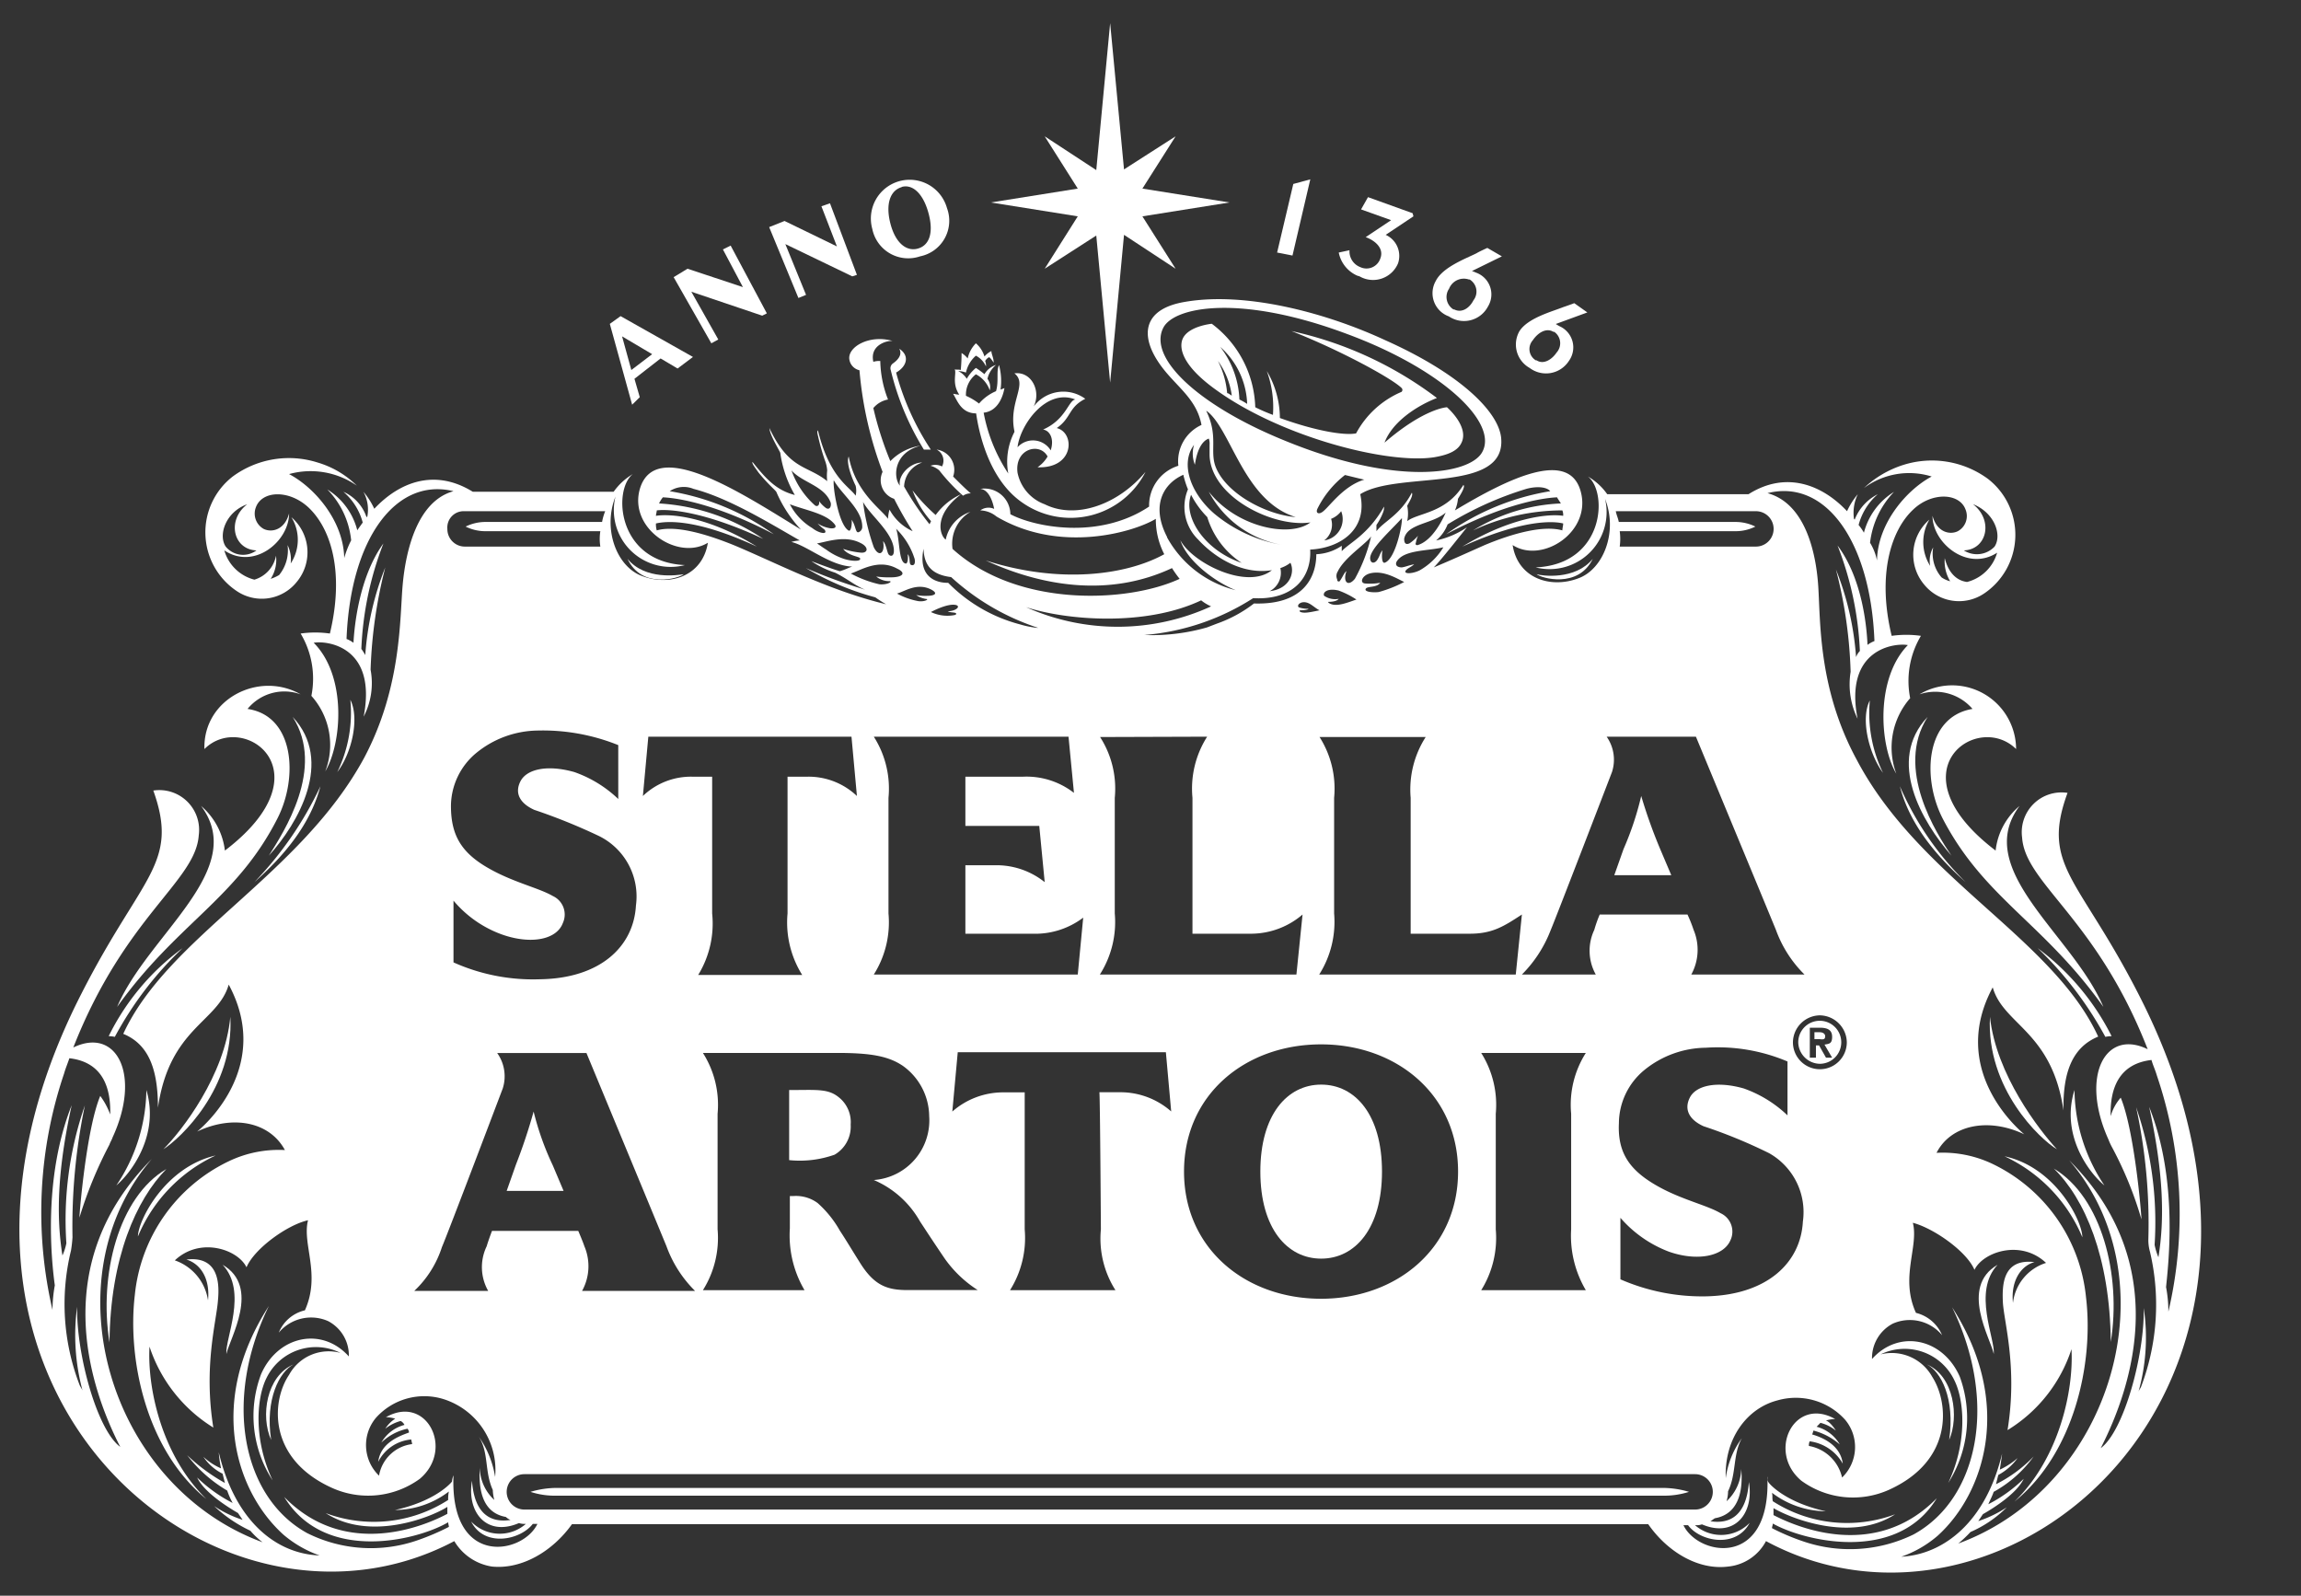 <svg id="Layer_1" data-name="Layer 1" xmlns="http://www.w3.org/2000/svg" width="199" height="138" viewBox="0 0 199 138">
  <rect x="0" y="0" width="199" height="138" fill="#333333" stroke="none"/>
  <defs>
    <style>
      .cls-1 {
        fill: #fff;
      }
    </style>
  </defs>
  <g id="LOGO">
    <g>
      <path class="cls-1" d="M157.85,89.61c0-.2-.2-.34-.46-.34h-.47v.6h.47C157.79,89.94,157.85,89.81,157.85,89.61Z"/>
      <path class="cls-1" d="M180.09,107c0-1.4-2.33-6.06-6.73-7A13.43,13.43,0,0,1,180.09,107Z"/>
      <path class="cls-1" d="M182,102.52a15.05,15.05,0,0,1-2.59-8.25C178.22,98.06,180.55,101.32,182,102.52Z"/>
      <path class="cls-1" d="M9.4,89.61a2.69,2.69,0,0,1,.53.06A30.27,30.27,0,0,1,15.79,82,20.78,20.78,0,0,0,9.4,89.61Z"/>
      <polygon class="cls-1" points="113.32 15.51 111.85 15.91 110.45 21.84 111.78 22.1 113.32 15.51"/>
      <path class="cls-1" d="M162.85,66.84a11.85,11.85,0,0,1-1.14-6.26C160.91,62.11,161.58,65.11,162.85,66.84Z"/>
      <path class="cls-1" d="M143.61,73.5a43.91,43.91,0,0,1-1.67-4.66h0a26.46,26.46,0,0,1-1.53,4.59l-.8,2.26h4.93Z"/>
      <path class="cls-1" d="M157.39,92a1.86,1.86,0,1,0-1.87-1.86A1.9,1.9,0,0,0,157.39,92Zm-.94-3.12h.94c.66,0,1.06.19,1.06.79s-.26.6-.66.67l.66,1.13h-.53l-.6-1.06h-.27v1.06h-.53V88.88Z"/>
      <polygon class="cls-1" points="93.21 18.71 90.35 23.24 94.81 20.37 96.01 33.09 97.21 20.31 101.67 23.24 98.8 18.71 106.33 17.51 98.8 16.31 101.67 11.79 97.21 14.65 96.01 2 94.81 14.71 90.35 11.79 93.21 16.31 85.69 17.51 93.21 18.71"/>
      <path class="cls-1" d="M172.43,117.1c.13-1.33-1.86-5.39.33-7.72C169.44,111.31,172.17,115.77,172.43,117.1Z"/>
      <path class="cls-1" d="M172.1,87.94c-.33,6.19,4.33,10.59,5.79,11.45C176.36,97.73,172.63,92.94,172.1,87.94Z"/>
      <path class="cls-1" d="M177.62,101.06c2.67,2.59,4.86,7.65,4.93,15C183.48,110.24,181.75,103.52,177.62,101.06Z"/>
      <path class="cls-1" d="M79.57,22.17A3.14,3.14,0,0,0,81.9,18a3.35,3.35,0,1,0-6.46,1.8A3.17,3.17,0,0,0,79.57,22.17Zm-1.6-6c.93-.27,1.86.53,2.33,2.26s.06,2.8-.93,3.07S77.43,21,77,19.31,77,16.45,78,16.18Z"/>
      <path class="cls-1" d="M77.24,31.42a.51.51,0,0,0-.2.6,23.42,23.42,0,0,0,2.86,6.86h.6a22.71,22.71,0,0,1-3-6.66c.93-.53,1.2-1.46.27-2.06C78,30.56,77.83,31,77.24,31.42Z"/>
      <path class="cls-1" d="M81.23,40.68a16.2,16.2,0,0,0,2.06,2.19,1.15,1.15,0,0,1,.67-.2c-.47-.39-1.2-1.13-1.53-1.46A1.76,1.76,0,0,0,81,38.88a1.07,1.07,0,0,1,.47,1.46,1.26,1.26,0,0,0-1-.06A1.94,1.94,0,0,1,81.23,40.68Z"/>
      <polygon class="cls-1" points="69.71 25.5 67.92 21.11 73.71 23.9 74.11 23.77 71.78 17.58 71.04 17.84 72.38 21.31 67.85 19.11 66.52 19.64 69.05 25.77 69.71 25.5"/>
      <path class="cls-1" d="M19.45,73.56a6,6,0,0,0-2.06-3.86c4.13,5.53-4.6,11.12-7.26,17.38C15.32,79.82,20.45,77.76,24,70.77c1.8-3.53,1.47-8.86-2.59-9.46A4.1,4.1,0,0,1,26,60.05c-3.59-2.06-8.45.4-8.32,4.73C21,61.45,28.44,66.71,19.45,73.56Z"/>
      <polygon class="cls-1" points="62.12 29.36 59.79 25.23 65.92 27.3 66.32 27.1 63.19 21.24 62.52 21.57 64.25 24.83 59.46 23.24 58.26 23.97 61.52 29.69 62.12 29.36"/>
      <path class="cls-1" d="M27.71,68A30.82,30.82,0,0,1,22,76.29C25.24,73.43,27,70.7,27.71,68Z"/>
      <path class="cls-1" d="M23.25,74c2.53-2.79,5.65-8.18,2.06-12C28.17,66.44,24.51,72,23.25,74Z"/>
      <path class="cls-1" d="M117.38,23.84l.2.06a2.34,2.34,0,0,0,3.33-1.13,2,2,0,0,0-1.07-2.46l2.4-1.6-.07-.27-3.86-1.39-.6,1.06,2.6.93-2.2,1.47c.6.2,1.66.86,1.26,1.86a1.26,1.26,0,0,1-1.73.73,1.46,1.46,0,0,1-.93-1.46l-.93.2A2.77,2.77,0,0,0,117.38,23.84Z"/>
      <path class="cls-1" d="M55.33,34.35l-.46-1.59L57.13,31l1.47.87,1.33-1-6.26-3.53-.93.67L54.67,35ZM53.8,29.09l2.6,1.54L54.6,32Z"/>
      <path class="cls-1" d="M84.42,35.75c.2,1.4,1,5.66,4,7.72a7.27,7.27,0,0,0,10.65-2.66c-2.4,2.86-6.06,4.13-8.72,2.8A3.68,3.68,0,0,1,88,40.88c-.27-2.07,1.93-2.67,2.6-1.4a2.87,2.87,0,0,1-.87.93c3.2.13,3.26-3,1.66-3.39,1.27-.87,1-1.8,2.47-2.53a3.21,3.21,0,0,0-4.46.66c.66-1.33-.2-3.06-1.67-2.86,1.2.93-.53,2.46,0,5v.07a5.57,5.57,0,0,0-.53,3.59,14.21,14.21,0,0,1-2.13-5.26c1.2-.13,1.66-1.33,1.8-2.13-.14.07-.2.07-.34.14a5.32,5.32,0,0,0-.13-2.13c-.26.53,0,1.4-.26,2.26a4,4,0,0,0-1.47,1.07,5.38,5.38,0,0,0-1.13-.67,2.22,2.22,0,0,1,.86-1.86,2.49,2.49,0,0,1,1.2,1.39,1.21,1.21,0,0,0-.2-1,2.17,2.17,0,0,1,.74-1.2,1.77,1.77,0,0,0-1,.8,6.77,6.77,0,0,0-.74-.54,3.29,3.29,0,0,0-.79.94,1.83,1.83,0,0,0-.74-.67,2.17,2.17,0,0,1,.67.13,2.67,2.67,0,0,1,.86-1.46,1.93,1.93,0,0,1,.87.93,1,1,0,0,0-.07-.47.83.83,0,0,1,.34-.33c.13.07.2.2.4.47,0-.4-.2-.73-.2-1a1.9,1.9,0,0,0-.6.47,2.4,2.4,0,0,0-.74-1.14A2.63,2.63,0,0,0,83.69,31a2,2,0,0,0-.53-.47A14.31,14.31,0,0,1,83.09,32c-.2-.07-.46,0-.53-.07.2.33-.27,1.2.4,2.2-.2,0-.4-.07-.53-.07C82.76,34.55,83.09,35.75,84.42,35.75ZM93,34.55c-.6.07-.8,1.73-2.79,2.6.53.07,1,.73.66,1.8A1.8,1.8,0,0,0,88,38.68C88.22,36.75,90.48,33.55,93,34.55Z"/>
      <path class="cls-1" d="M168.77,74c-1.26-1.86-4.93-7.52-2.06-12C163.11,65.78,166.24,71.1,168.77,74Z"/>
      <path class="cls-1" d="M12.66,94.27a15.07,15.07,0,0,1-2.6,8.25C11.46,101.32,13.79,98.06,12.66,94.27Z"/>
      <path class="cls-1" d="M170,76.29A26.27,26.27,0,0,1,164.31,68C165,70.7,166.77,73.43,170,76.29Z"/>
      <path class="cls-1" d="M72.18,99.86a2.81,2.81,0,0,0,1.39-2.6,2.74,2.74,0,0,0-1.06-2.39c-.93-.74-1.93-.6-4.26-.6v6.06A9,9,0,0,0,72.18,99.86Z"/>
      <path class="cls-1" d="M132.29,31.82a2.35,2.35,0,0,0,3.39-.6,2,2,0,0,0-.79-3c-.14-.07-.34-.2-.34-.2l2.73-1-1.13-.8s-.73.27-.93.33c-1,.4-3.06.94-3.8,2.07A2.32,2.32,0,0,0,132.29,31.82Zm.27-2.39c.4-.6,1.13-1.13,1.79-.73h.07a1.2,1.2,0,0,1,.2,1.79c-.4.6-1.13,1.07-1.73.67h-.07A1.14,1.14,0,0,1,132.56,29.43Z"/>
      <path class="cls-1" d="M185,86.08c-5.19-10.19-8.52-11.18-6.19-17.51a3.44,3.44,0,0,0-3.93,3.86c.27,4,6.46,7,10.86,18.31-3.67-1.8-5.86,2.33-3.4,7.79a5.84,5.84,0,0,0,.27.6,32,32,0,0,1,2.59,6.32c0-.46-.6-7.65-1.79-10.52a4.12,4.12,0,0,0-.87,1.6c-.07-2.33.67-4.53,3.53-4.86.13.47.33.87.46,1.33a37.23,37.23,0,0,1,1,20.44,11.42,11.42,0,0,0-.2-2.13c.2-2,1.07-9.25-1.46-15.58,1.26,5.79,1.33,9.72.8,13a5.48,5.48,0,0,1-.33-1.07,30.62,30.62,0,0,0-1.6-11.91,47.4,47.4,0,0,1,1.06,11.38,3.69,3.69,0,0,0,.14,1.13,20,20,0,0,1-.74,11.59c-.06.2-.2.33-.26.53a17.31,17.31,0,0,0,.46-7.26c.07,4.13-1.73,10.66-3.72,12.12,2.79-5.46,6.19-16-2.73-24.9,8.92,10.32,3.79,28.23-9.59,33.15a11.38,11.38,0,0,0,1.06-1,10.11,10.11,0,0,0,3.13-2.13,10.38,10.38,0,0,1-2.46,1.19l.4-.6c.93-.53,2.93-1.79,3.53-3.06a12.72,12.72,0,0,1-3.06,2.2c.13-.33.33-.67.46-1.07a10.53,10.53,0,0,0,3.46-3.06,11.91,11.91,0,0,1-3.26,2.4l.2-.8a5,5,0,0,0,1.67-1.46,6.49,6.49,0,0,1-1.54,1c.07-.46.14-.86.2-1.39-1.39,5.85-5,8.72-8.72,8.92a9.71,9.71,0,0,0,3.13-1.8c4-3.6,6.66-11.38,1.27-19.77,4,8.25,2.26,16.57-3.33,19.64a12.52,12.52,0,0,1-9.59.59,19.52,19.52,0,0,1-2.66-1.13c0-.13.07-.26.07-.4,2.59,1.47,10.71,3.53,14.18-2.19-5.4,5.52-12.32,2.39-14.12,1.46v-.6c1.47.87,6.73,3,10.52.53a11.88,11.88,0,0,1-10.58-1.13c-.07-.33,0-.4-.07-.73a7.83,7.83,0,0,0,4.66,1.6c-3.33-.73-4.73-2.2-4.93-2.46s-.06-.34-.13-.54c.33,8-6,6.86-7.26,4.2h.4c1,1.39,4.13,2.06,5.33-.2a3.44,3.44,0,0,1-4.73.2h.07a1.22,1.22,0,0,0,.53-.07c2.8,1.2,4.53-.93,4.06-3.66-.2,2.86-1.6,3.66-3.33,3.39.14-.06.27-.2.4-.26,2.27-.4,2.4-2.8,2.27-4.26a3.94,3.94,0,0,1-1.27,2.79,3.17,3.17,0,0,0,.13-.86c.74-1.53.4-3.2,1.2-4.6a7.5,7.5,0,0,0-1.4,3.47c-.13-3.47,1.87-6.06,4.47-6.73a5.74,5.74,0,0,1,5.85,1.67,3.66,3.66,0,0,1-.26,5,3.57,3.57,0,0,0-2.87-2.73.81.81,0,0,1,.07-.4,3.85,3.85,0,0,1,2.86,1.93c-.2-1.6-1.73-2.26-2.66-2.53.07-.07.07-.2.13-.33a5.62,5.62,0,0,1,2.27,1.2,3.26,3.26,0,0,0-2-1.53l.33-.34a3.54,3.54,0,0,1,1.33.67c-.2-.33-.59-.8-.86-.87a3.19,3.19,0,0,1,.8-.13c-3.53-2-5.93,2.8-2.93,5.33a7.59,7.59,0,0,0,7.59.79c5.59-2.53,5.19-7.52,3.73-9.78a4,4,0,0,0-4.46-1.93,4.76,4.76,0,0,1,6.39,2.26c.86,1.73,1.13,5.33-.54,8.86a10.42,10.42,0,0,0,1-9.19c-1.46-3.33-5.26-4.13-7.59-1.53a3.36,3.36,0,0,1,1.8-3.06,3.63,3.63,0,0,1,4.26,1,3.31,3.31,0,0,0-2.26-1.93c-1.4-3.06.26-5.72-.27-7.79,1.8.47,4.66,2.47,5.33,4.07h0c.73-1.54,4-2.67,6.19-.6h0a4.12,4.12,0,0,0-2.86,3.46c-.2-1.87.66-3.2,1.86-3.53-2.8-.33-2.8,2.06-2.73,3.53.13,1.8,1.27,5.66.4,11a12.85,12.85,0,0,0,5.53-7c.2,3.59-1.07,9.45-4.93,13.18,5.19-4.2,6.86-12,6.19-17.64a14.36,14.36,0,0,0-8-11.52,10,10,0,0,0-4.93-1c1.26-2.46,4.53-3.06,7.59-1.6-.87-.73-6.46-5.79-2.73-12.71.93,3.26,5.12,3.79,6.12,10.65-.06-3.26.74-5.46,3-6.39C177.56,81.15,166,76,160.58,65.71c-3.33-6.13-3.13-11.92-3.33-15s-1.19-7.19-4.39-8.06c5-1.26,8.92,4.13,9.25,12.79a2.56,2.56,0,0,0-.6.33c-.06-1.4-.4-5.66-2.59-8.59a28.38,28.38,0,0,1,1.93,9.12,1.44,1.44,0,0,0-.33.53,25.1,25.1,0,0,0-1.74-7.58,39.71,39.71,0,0,1,1.27,8.85,6.79,6.79,0,0,0,.6,4.06C159.45,56,164,55.59,165,55.79c-2.8,2.86-2.47,8.65-1,11.12a6.47,6.47,0,0,1,1.2-6.53,7.61,7.61,0,0,1,.93-5.39,9.06,9.06,0,0,0-2.53,0c-1.27-5.26-.07-9.12,1.86-10.92,1.6-1.53,4-1.46,4.53,0a1.49,1.49,0,0,1-.67,1.87c-.66.33-1.79.13-2.19-1.33,0,2.33,3,4.86,5.59,3.19a3.64,3.64,0,0,1-2.6,2.53c-.6-.07-1.53-.47-1.93-2.06a3.33,3.33,0,0,0,.47,2,2.38,2.38,0,0,1-.74-.33,3.14,3.14,0,0,1-.73-2.6,2.36,2.36,0,0,0-.26,1.6,3.84,3.84,0,0,1-.07-4,4,4,0,0,0-.47,5.59,3.88,3.88,0,0,0,5.2.8,6.12,6.12,0,0,0,.33-9.92,8.2,8.2,0,0,0-7.32-1.2,8.85,8.85,0,0,0-3.4,2,6.55,6.55,0,0,1,5.86-1c-2.13,1.13-4.66,4-4.73,7.26a4.67,4.67,0,0,0-.6-1.53,7.63,7.63,0,0,1,2.07-4.4,5.88,5.88,0,0,0-2.6,3.53,4.46,4.46,0,0,0-.46-.67,5.29,5.29,0,0,1,1.66-2.66,4.15,4.15,0,0,0-2,2.2l-.06-.07a3.71,3.71,0,0,1,.33-2.13,6.31,6.31,0,0,0-.93,1.47c-2.13-2.27-5.26-3.53-8.52-1.47H139a5.24,5.24,0,0,0-1.67-1.53c1.73,1.33,1.47,7.59-4.52,7.86a4.93,4.93,0,0,0,6-5.93c1.13,2.86-.14,6.06-2.27,6.86-2.39.93-5.26.06-5.72-2.86,2.59,1.66,6.92-1.2,5.86-4.73s-6.19-1.07-10.85,1.73h0a3.22,3.22,0,0,0,.26-1c.2-.33.67-1.06.47-1.2-1.53,2.47-3.93,2.4-4.86,3.13a3.14,3.14,0,0,0,0-1.33c.26-.47.53-.93.4-1.13-1,1.93-2.4,2.46-3.06,3.33V45.4a5.09,5.09,0,0,0,.59-1.13,1.22,1.22,0,0,0,.07-.46c-1.4,2.46-3,3.13-3.66,3.86V47.2a4.24,4.24,0,0,1-2.2.73c0,1.93-1.06,4.4-5.39,4.26a11.4,11.4,0,0,1-3.2,1.74l-.86.33a17.29,17.29,0,0,1-5.33.66h-.13a20.52,20.52,0,0,0,9.45-3.19c3.53.2,5.06-1.87,4.93-4.2,2.6-.13,5-1.73,4.33-4.79,3.26-2.06,12.71,0,12.18-4.92-.27-2.27-3.6-5.53-10-8.39-5.32-2.47-12.18-4.2-17.3-3.33-3.67.6-3.87,2.86-2.4,5.12,1.33,2.07,3.33,3.07,3.79,5.53a3.45,3.45,0,0,0-2,3.53,3.59,3.59,0,0,0-2.53,3.53c-4.4,2.93-10,1.73-12,.66a2.24,2.24,0,0,0-2.6-2.19c.73.06,1.07,1.06,1.2,1.73a1.2,1.2,0,0,0-1.2.13,2.31,2.31,0,0,1,1.4.53c5.52,3.26,11.92,1.33,13.78.2a6.55,6.55,0,0,0,.73,3.06c-3.26,1.8-9,2.6-15.44.54,4.92,2.26,10.71,3.19,16.11.66a9.35,9.35,0,0,0,.66.93c-4.46,2.07-14,2.53-19.64-2.59a3.19,3.19,0,0,1,1.54-3.2,3.21,3.21,0,0,0-2.13,2.4c-.47-.33-1.14-2.06,1.33-3.93a5.55,5.55,0,0,0-2.2,1.8,15.39,15.39,0,0,1-2-2.13,8.4,8.4,0,0,0,1.6,2.66l-.13.27a24.58,24.58,0,0,1-2.2-3.26A2.28,2.28,0,0,1,79.76,40c-1.06,0-2.13,1.13-1.93,2-.59-.67-.59-2.86,1.8-3.46A4.57,4.57,0,0,0,77,39.88a29,29,0,0,1-1.47-4.59,2.17,2.17,0,0,1,1.27-.74,9.6,9.6,0,0,1-.67-3.33,1.76,1.76,0,0,0-.6.07c-.33-1.46,1.2-1.86,1.67-1.8-2-.6-4,.54-3.73,1.67a1.13,1.13,0,0,0,.86.86,32.46,32.46,0,0,0,2,8.79,1.69,1.69,0,0,0,1,2.33,30.91,30.91,0,0,0,1.6,2.8,4.3,4.3,0,0,1-2-1.87,3.26,3.26,0,0,0-.13.8c-.6-.86-2.8-2.26-3.4-5.39-.27.6.4,2.13.6,2.53a1.89,1.89,0,0,1,0,.86c-.53-.79-2.26-1.53-3.26-5.65-.07.06-.07.2,0,.46a18.91,18.91,0,0,0,.6,2.13,3,3,0,0,1,.2.87,4.13,4.13,0,0,0,0,.93c-1.73-1.4-3.27-.93-5-4.59a2,2,0,0,0,.14.53c.2.53.6,1.2.8,1.6a10,10,0,0,0,1.26,3.66c-1.53-.4-2.4-1.27-3.66-2.86-.07.13.2.46.53.93.87,1.06,1.4,1.46,1.53,1.66a11.31,11.31,0,0,0,2.13,3.26c-5.19-3.19-12.51-8-13.91-3.59-1.07,3.46,3.26,6.32,5.86,4.73-.47,2.92-3.33,3.79-5.73,2.86-2.13-.8-3.39-4-2.26-6.86a4.91,4.91,0,0,0,6,5.93C53.34,48.6,53,42.34,54.73,41a5.37,5.37,0,0,0-1.66,1.53H40.89c-3.33-2.06-6.39-.8-8.52,1.47a6.4,6.4,0,0,0-.94-1.47,3.22,3.22,0,0,1,.34,2.13l-.07.07a3.69,3.69,0,0,0-2-2.2,5.31,5.31,0,0,1,1.67,2.66c-.14.2-.34.47-.47.67a5.86,5.86,0,0,0-2.59-3.53,7.34,7.34,0,0,1,2.06,4.4,8.3,8.3,0,0,0-.6,1.53C29.7,45,27.17,42.14,25,41a7,7,0,0,1,5.86,1,8.08,8.08,0,0,0-3.39-2,8.21,8.21,0,0,0-7.33,1.2,6.11,6.11,0,0,0,.34,9.92,3.87,3.87,0,0,0,5.19-.8,4,4,0,0,0-.47-5.59,3.71,3.71,0,0,1-.06,4,2.81,2.81,0,0,0-.27-1.59,3.39,3.39,0,0,1-.73,2.59,3.59,3.59,0,0,1-.73.33,3,3,0,0,0,.46-2A2.67,2.67,0,0,1,22,50.13a3.64,3.64,0,0,1-2.6-2.53c2.6,1.73,5.6-.8,5.6-3.19-.4,1.46-1.53,1.66-2.2,1.33a1.52,1.52,0,0,1-.67-1.87c.54-1.46,2.87-1.53,4.53,0,2,1.87,3.13,5.66,1.87,10.92a9,9,0,0,0-2.53,0,7.61,7.61,0,0,1,.93,5.39,6.36,6.36,0,0,1,1.2,6.53c1.46-2.47,1.86-8.26-1-11.12,1-.2,5.52.2,4.32,6.39a6.29,6.29,0,0,0,.6-4.06,40.79,40.79,0,0,1,1.27-8.85,25.18,25.18,0,0,0-1.73,7.58,4.89,4.89,0,0,0-.34-.53A28.38,28.38,0,0,1,33.16,47c-2.13,2.93-2.52,7.26-2.59,8.59a2.56,2.56,0,0,0-.6-.33c.33-8.66,4.26-14,9.25-12.78-3.13.86-4.12,5.12-4.39,8.05s-.07,8.85-3.33,15C26,75.69,14.53,81,10.66,89.41c2.27.93,3,3.19,3,6.39,1-6.92,5.19-7.39,6.12-10.65,3.73,6.92-1.86,12-2.73,12.71,3.07-1.46,6.26-.86,7.59,1.6a10,10,0,0,0-4.92,1A14.39,14.39,0,0,0,11.66,112c-.66,5.59,1,13.44,6.19,17.64-3.86-3.73-5.12-9.59-4.92-13.18a13,13,0,0,0,5.52,7c-.86-5.32.27-9.18.4-11,.14-1.47.07-3.86-2.73-3.53,1.13.33,2.07,1.53,1.87,3.53a4.33,4.33,0,0,0-2.87-3.46c2.2-2.07,5.46-.94,6.2.6.66-1.6,3.52-3.67,5.32-4.07-.53,2.07,1.13,4.66-.27,7.79a3.23,3.23,0,0,0-2.26,1.93,3.64,3.64,0,0,1,4.26-1,3.34,3.34,0,0,1,1.8,3.06c-2.33-2.6-6.13-1.8-7.59,1.53a10.23,10.23,0,0,0,1,9.19c-1.67-3.53-1.4-7.13-.53-8.86A4.75,4.75,0,0,1,29.44,117,3.9,3.9,0,0,0,25,118.9c-1.53,2.26-1.87,7.26,3.72,9.78a7.59,7.59,0,0,0,7.59-.79c3-2.53.6-7.33-2.93-5.33a3,3,0,0,1,.8.13,2.85,2.85,0,0,0-.86.87,3.69,3.69,0,0,1,1.33-.67.77.77,0,0,1,.33.34,3.26,3.26,0,0,0-2,1.53,4.62,4.62,0,0,1,2.26-1.2.5.5,0,0,1,.13.33c-.93.33-2.46.93-2.66,2.53a3.54,3.54,0,0,1,2.86-1.93c0,.13.07.27.07.4a3.31,3.31,0,0,0-2.86,2.73,3.67,3.67,0,0,1-.27-5A5.61,5.61,0,0,1,38.36,121a6.43,6.43,0,0,1,4.46,6.73,8.35,8.35,0,0,0-1.4-3.47c.87,1.4.47,3,1.2,4.6a3.66,3.66,0,0,0,.13.86,3.89,3.89,0,0,1-1.26-2.79c-.07,1.46,0,3.86,2.26,4.26a1.3,1.3,0,0,0,.4.26c-1.73.27-3.13-.53-3.33-3.39-.47,2.73,1.27,4.86,4.06,3.66a1.57,1.57,0,0,0,.53.07h.07a3.43,3.43,0,0,1-4.73-.2c1.14,2.26,4.26,1.6,5.33.2h.4c-1.27,2.66-7.59,3.79-7.26-4.2a1.77,1.77,0,0,0-.13.54c-.2.26-1.6,1.73-4.93,2.46a7.76,7.76,0,0,0,4.66-1.6,3,3,0,0,0-.06.73,11.88,11.88,0,0,1-10.59,1.14c3.8,2.46,9.06.39,10.52-.54v.6c-1.73.93-8.72,4.06-14.11-1.46,3.53,5.79,11.58,3.73,14.18,2.19,0,.14.06.27.06.4a20.83,20.83,0,0,1-2.66,1.14,12.3,12.3,0,0,1-9.59-.6c-5.59-3.07-7.32-11.45-3.32-19.64-5.4,8.39-2.8,16.11,1.26,19.77a9.82,9.82,0,0,0,3.13,1.8c-3.79-.14-7.32-3-8.72-8.92a9.48,9.48,0,0,0,.2,1.39,5.33,5.33,0,0,1-1.53-1,4.33,4.33,0,0,0,1.66,1.46l.2.8a16,16,0,0,1-3.26-2.4,12,12,0,0,0,3.46,3.06,6.7,6.7,0,0,0,.47,1.07,12.75,12.75,0,0,1-3.07-2.2c.6,1.27,2.6,2.53,3.53,3.07l.4.59a10,10,0,0,1-2.46-1.19,11.88,11.88,0,0,0,3.13,2.13,6.86,6.86,0,0,0,1.06,1c-13.38-4.92-18.5-22.83-9.58-33.15-8.86,8.92-5.53,19.44-2.73,24.9-2-1.46-3.8-8-3.73-12.12a18.46,18.46,0,0,0,.47,7.26c-.07-.2-.2-.33-.27-.53a19.47,19.47,0,0,1-.73-11.59A11.2,11.2,0,0,0,6.27,107,51.06,51.06,0,0,1,7.34,95.6a30.24,30.24,0,0,0-1.6,11.92,4.87,4.87,0,0,1-.34,1.06c-.53-3.33-.46-7.26.8-13-2.53,6.39-1.73,13.58-1.46,15.58a12.34,12.34,0,0,0-.2,2.13,37.4,37.4,0,0,1,1-20.44c.13-.46.33-.93.46-1.33,2.87.33,3.6,2.53,3.53,4.86a6.28,6.28,0,0,0-.86-1.6c-1.2,2.87-1.8,10.12-1.8,10.52a36.05,36.05,0,0,1,2.6-6.32c.06-.2.2-.4.26-.6,2.53-5.46.33-9.59-3.39-7.79C10.8,79.22,16.92,76.23,17.19,72.23a3.44,3.44,0,0,0-3.93-3.86c2.26,6.33-1,7.32-6.19,17.51-17.58,34.28,11.72,58.25,32.22,47.4a4.6,4.6,0,0,0,3.26,2.2c2.6.26,5.26-1.34,6.92-3.67h93.07c1.67,2.4,4.33,4,6.92,3.67a4.16,4.16,0,0,0,3.27-2.2C173.23,144.33,202.52,120.36,185,86.08ZM172.5,47.27a2.1,2.1,0,0,1-2.66.33c2-.07,2.59-2.6.79-4C172.5,44.34,173.16,46.27,172.5,47.27ZM22.18,47.6a1.94,1.94,0,0,1-2.66-.33c-.67-1,0-3,1.86-3.66C19.58,45,20.18,47.53,22.18,47.6Zm133.74,58.05c-.2,3.6-3.13,6.33-8.32,6.46a17.69,17.69,0,0,1-7.46-1.47v-5.32a10.44,10.44,0,0,0,4.2,2.93c2.46.86,4.73.4,5.32-1a1.75,1.75,0,0,0-.86-2.33c-1.13-.67-3.2-1.13-5.19-2.2-2.6-1.4-3.73-2.93-3.6-5.59a6,6,0,0,1,2.2-4.59,8.59,8.59,0,0,1,5.32-1.93,15.44,15.44,0,0,1,7.06,1.19v4.66a10.54,10.54,0,0,0-3.79-2.33c-2.33-.66-4.13-.26-4.66.8s0,1.93,1.19,2.47A43.93,43.93,0,0,1,153,99.73,5.85,5.85,0,0,1,155.92,105.65Zm1.47-17.84a2.37,2.37,0,0,1,2.33,2.33,2.33,2.33,0,0,1-4.66,0A2.36,2.36,0,0,1,157.39,87.81Zm-5.53-43.6a1.53,1.53,0,1,1,0,3.06H140.08a4.91,4.91,0,0,0,0-1.33h10a3.83,3.83,0,0,0,1.73-.4,3.89,3.89,0,0,0-1.79-.4H140c-.06-.33-.2-.6-.26-.93ZM134.09,80.49c.46-1.07,5.32-13.72,5.32-13.72a3.46,3.46,0,0,0-.46-3.06h7.72s6.46,15.58,6.92,16.71a10.41,10.41,0,0,0,2.47,3.86h-9.79a4.45,4.45,0,0,0,.2-3.86,12,12,0,0,0-.53-1.33h-7.59a11.27,11.27,0,0,0-.47,1.33,4.22,4.22,0,0,0,.13,3.86h-6.39A11,11,0,0,0,134.09,80.49Zm3.06,31.09H128.1a8.55,8.55,0,0,0,1.26-5.26v-10a8.41,8.41,0,0,0-1.26-5.26h9.05a8.35,8.35,0,0,0-1.27,5.26v10A9.24,9.24,0,0,0,137.15,111.58Zm-5.53-32.49-.53,5.19h-17A8.5,8.5,0,0,0,115.38,79V69a8.31,8.31,0,0,0-1.26-5.26h9.18A8.41,8.41,0,0,0,122,69V80.75h5.12C129.09,80.75,130.09,80.09,131.62,79.09Zm-5.52,22.23c0,6.66-5.33,11-11.85,11s-11.85-4.33-11.85-11,5.32-11,11.85-11S126.1,94.67,126.1,101.32Zm-4.86-52.25c-.33,0-.6-.14-.47-.47.6-1.07,2.67-.93,4.06-1.27a5.67,5.67,0,0,1-2.06,2c-.67.33-1.53.33-1.13-.06.13-.14.46-.27.66-.47C121.7,48.93,121.64,49,121.24,49.07Zm.2,1.26a10.69,10.69,0,0,1-2.2.87c-.46.06-1.26,0-1.13-.27s.93-.07,1.26-.53a5,5,0,0,1-1.33.06c-.46-.06-.26-.66.4-.86C119.64,49.27,120.84,50.06,121.44,50.33Zm3.79-5A29.2,29.2,0,0,1,132,42.28c1-.27,1.8-.14,2.07.2a21.44,21.44,0,0,0-9,3.72c4.93-2.59,8.25-3.13,9.59-3.19.06.13.26.4.33.53a15.63,15.63,0,0,0-7.59,2.33,18.23,18.23,0,0,1,7.72-1.73,1.08,1.08,0,0,1,.07.47c-1.27-.2-4.53.13-8.72,2.66,5.32-2.4,7.92-2.2,8.72-2,0,.2-.07.4-.07.6-1.66-.47-4.33.27-6.72,1.27-1.33.59-2.8,1.26-4.4,1.93h0c.6-.6,2.27-2.73,2.87-3.47a7.41,7.41,0,0,1-2.67,1.14,3.4,3.4,0,0,0,1-1.4Zm-3.79,1.26c.26-1.33,2.46-1.26,3.59-2.26-.26.6-1.13,2.4-2.39,2.8-.14.06-.27-.07-.2-.14a2.63,2.63,0,0,1,.2-.66,3.65,3.65,0,0,1-.74.66C121.44,47.2,121.44,46.74,121.44,46.6Zm-.2-1.79c.07.46-.53,3.52-1.47,3.86-.33.13-.26-.94-.2-1.07-.2.2-.26.53-.4.73-.19.4-.59.47-.66.07C118.31,47.6,120.37,45.8,121.24,44.81Zm-5.53,4.59c.6-1.2,2.4-2.33,2.87-3a14.09,14.09,0,0,1-1.4,3.66c-.6.74-1.07.27-.73-.66-.2.13-.34.53-.54.8a.13.13,0,0,1-.26-.07A.72.72,0,0,1,115.71,49.4Zm0,1.66a7.36,7.36,0,0,1,1.6.8c-.8.27-1.73.67-2.33.33-.13-.06-.13-.13-.07-.13s.67,0,.87-.26a1.68,1.68,0,0,1-1.27-.27C114.38,51.2,114.85,50.86,115.71,51.06Zm-3.19,1.07c.66-.2,1.06.4,1.6.66-.94.2-1.34.27-1.67.14-.07-.07-.07-.14,0-.14s.6,0,.73-.13a2.5,2.5,0,0,1-.86-.13C112.18,52.39,112.32,52.19,112.52,52.13ZM104.4,63.71A8.35,8.35,0,0,0,103.13,69V80.75h5.13a6.87,6.87,0,0,0,4.39-1.66l-.53,5.19h-17A8.44,8.44,0,0,0,96.41,79V69a8.25,8.25,0,0,0-1.27-5.26Zm-9.19,42.61a8.31,8.31,0,0,0,1.26,5.26H87.35a8.49,8.49,0,0,0,1.27-5.26V94.47H86.75a6.66,6.66,0,0,0-4.39,1.66L82.83,91h18l.46,5.12a6.64,6.64,0,0,0-4.39-1.66H95.08C95.14,94.87,95.21,106.32,95.21,106.32Zm-25.63,5.26H60.79a8.49,8.49,0,0,0,1.27-5.26v-10a8.35,8.35,0,0,0-1.27-5.26H72.38c2.92,0,4.46.27,5.72,1.13a5.42,5.42,0,0,1,2.26,4.33,5.17,5.17,0,0,1-4.79,5.53h0a8.34,8.34,0,0,1,4,3.59c.53.8,1.13,1.73,2.13,3.2a10.19,10.19,0,0,0,2.86,2.73H78.5c-1.8,0-2.93-.4-4.19-2.47-.67-1.06-1.14-1.86-1.67-2.66a9.28,9.28,0,0,0-1.93-2.4,3.15,3.15,0,0,0-2.13-.6h-.27v2.8A9.33,9.33,0,0,0,69.58,111.58Zm6-47.87H92.41l.47,4.86a6.68,6.68,0,0,0-4.39-1.4h-5v4.26h6.39l.47,4.86A6.67,6.67,0,0,0,86,74.83H83.49v5.92h5.79a6.87,6.87,0,0,0,4.4-1.39l-.47,4.92H75.57A8.44,8.44,0,0,0,76.84,79V69A8.35,8.35,0,0,0,75.57,63.71Zm-1.2-15.44c.14.33-.8.26-1.4.06a5.5,5.5,0,0,1-1.53-.8c-.33-.2-.66-.46-.8-.53.8-.13,2.4-.73,3.73-.06.73.33.73.86.14.86a6.72,6.72,0,0,1-1.6-.33C73.37,48.07,74.31,48.13,74.37,48.27Zm3.26.93c.8.4.34.73-.59.73a8.1,8.1,0,0,1-1.27-.07,1.77,1.77,0,0,0,1.13.4c.34,0-.13.34-.86.27a9.78,9.78,0,0,1-2.47-.93C74.44,49.33,76,48.27,77.63,49.2Zm5.06,3.86c0,.07,0,.07-.13.13a3.31,3.31,0,0,1-2.06-.26s1.46-.8,2.19-.6c.4.13-.06.53-.73.53C82.16,53,82.63,52.93,82.69,53.06Zm27.1-1.93a1.79,1.79,0,0,0,.93-2,2.84,2.84,0,0,0,.87-.46C112,49.47,111.59,50.93,109.79,51.13Zm4.72-4.39a1.71,1.71,0,0,0,.6-1.87,2,2,0,0,0,.87-.66A1.86,1.86,0,0,1,114.51,46.74Zm-.26-2.4c-.27.13-.47,0-.33-.33a8.41,8.41,0,0,1,2.39-2.93c1.07.26,1.33.33,1.67.4C116,42.08,114.78,44.14,114.25,44.34Zm-13.65-16c.93-1.8,6.59-2.93,15.85.53,8.32,3.07,13.18,7.73,11.71,10.26-1.06,1.86-7.32,3-17.17-1.07C103.73,35.09,99.27,31,100.6,28.36Zm3.73,7.19c2.13,1.53,3.19,7.79,7.72,9.19-2.53-.2-6-2-6.92-4.33C104.6,39,105.39,37.75,104.33,35.55Zm-1.07,2.93a2.6,2.6,0,0,0,.07,1.73c.13-.93.47-2,1.2-2.26a1.22,1.22,0,0,1,.07.53v.93c.13,3.6,5.52,6.26,8.72,5.79-1.73,1.34-6.33.47-8.79-2.66a8.92,8.92,0,0,0,6.32,4.6A12.45,12.45,0,0,1,105,44.41C102.93,42.61,102.07,40.08,103.26,38.48Zm4.2,10.25c-3.26-1.06-5.19-4-4.46-5.92a7.85,7.85,0,0,0,1.4,1.93A7.26,7.26,0,0,0,107.46,48.73Zm-6.53-2.26c-1.46-2.8-.26-4.66,1.4-5.39a8,8,0,0,0,.4,1.26,3.94,3.94,0,0,0,.87,4.33c1.59,1.73,4,3.06,6.39,2.66-2.13,1.73-6.86-.6-7.92-2.59.6,1.86,3.12,3.66,4.79,4.32A9.35,9.35,0,0,1,100.93,46.47Zm2.93,5.46a3.82,3.82,0,0,0,.87.53,19.38,19.38,0,0,1-16,.07C92.28,53.66,99.07,54.19,103.86,51.93Zm-24-4.6c0,1.67.8,2.4,2.39,2.6a20.65,20.65,0,0,0,7.53,4.39h-.07A8.08,8.08,0,0,1,88.22,54,13.51,13.51,0,0,1,82,50.4S79.17,50.6,79.9,47.33ZM80.56,51c.6.33.27.53-.4.53a4.21,4.21,0,0,1-.93-.07,2.1,2.1,0,0,0,.87.34c.26,0-.07.26-.67.19a6.15,6.15,0,0,1-1.86-.66C78.17,51.2,79.3,50.33,80.56,51ZM79.1,48.33c.07.34,0,.6-.27.54s-.06-.67-.33-.94c.07.6-.07.87-.2.8-.6-.13-.47-2.06-.8-3A6.23,6.23,0,0,1,79.1,48.33Zm-1.8-.86c.07.73-.33.66-.46.46s-.2-.86-.47-1.13c.2,1-.33,1.47-.8.53a18.62,18.62,0,0,1-.93-3.92C75.24,44.54,77.17,46,77.3,47.47Zm-5.19-5.93c.73,1.27,2.46,2.53,2.46,4a.48.48,0,0,1-.26.46c-.34.2-.27-.53-.67-1.06.07.13,0,1.13-.27.93C72.51,45.34,72,42,72.11,41.54Zm-3.66-.86c.93,1.06,2.86,1.33,3.39,2.79.07.27-.06.67-.4.47a2.63,2.63,0,0,1-.6-.6c.07.4-.2.53-.4.33A7.26,7.26,0,0,1,68.45,40.68Zm-.14,2.93c1.4.53,3.13.8,3.87,1.73.26.33-.14.4-.47.33a2.86,2.86,0,0,1-1-.4,4.07,4.07,0,0,0,.6.53c.33.47-.47.34-1.06-.13A5.17,5.17,0,0,1,68.31,43.61ZM56.8,45.87a1.76,1.76,0,0,1-.07-.6c.87-.2,3.4-.46,8.72,2-4.19-2.6-7.45-2.86-8.72-2.66,0-.14.07-.34.07-.47C57.93,44,61,44.27,66,46.6a17.88,17.88,0,0,0-9-3.06,2.19,2.19,0,0,1,.33-.53c1.33.06,4.66.6,9.59,3.19a21.49,21.49,0,0,0-9-3.72,2.2,2.2,0,0,1,2.06-.2c3.07.79,6.73,3.06,9.19,4.46a3.13,3.13,0,0,0-.73.13c1.4.33,3.33,2.06,5.26,2.13-.4.13-.6.27-1.07.4-.46-.13-1.4-.47-2.46-.87a8.08,8.08,0,0,0,2.06,1c1.07.53,1.73,1.13,2.6,1.47a45.8,45.8,0,0,1-5.13-1.87,23.72,23.72,0,0,0,6,2.53,10.31,10.31,0,0,0,.94.6c-5-1.2-9.52-3.59-13.19-5.12C61.12,46.2,58.46,45.4,56.8,45.87Zm-.73,17.84H73.64l.47,5.13a6.07,6.07,0,0,0-4.26-1.67H68.11V79a8.55,8.55,0,0,0,1.27,5.32h-9A8.5,8.5,0,0,0,61.59,79V67.17H59.86a6,6,0,0,0-4.26,1.67Zm-2.6.73V69.1a10.5,10.5,0,0,0-3.8-2.33c-2.33-.66-4.12-.26-4.66.8s0,1.93,1.2,2.47A50.41,50.41,0,0,1,51.8,72.3a5.82,5.82,0,0,1,3.2,6c-.2,3.6-3.13,6.32-8.32,6.39a16.81,16.81,0,0,1-7.46-1.46V77.89a9.81,9.81,0,0,0,4.2,2.93c2.46.87,4.72.47,5.26-1a1.76,1.76,0,0,0-.87-2.33c-1.13-.66-3.19-1.13-5.19-2.2C40,73.9,39,72.37,39,69.7a6,6,0,0,1,2.2-4.59,8.55,8.55,0,0,1,5.26-1.93A17.45,17.45,0,0,1,53.47,64.44ZM40.15,44.21H52.34a4.66,4.66,0,0,0-.27.93h-10a3.92,3.92,0,0,0-1.8.4,3.85,3.85,0,0,0,1.73.4h9.92a4.22,4.22,0,0,0,0,1.33H40.22a1.51,1.51,0,0,1-1.53-1.53A1.41,1.41,0,0,1,40.15,44.21Zm2.4,62.24s-.33.87-.46,1.33a4.16,4.16,0,0,0,.13,3.86H35.83a9,9,0,0,0,2.39-3.79c.47-1.07,5.26-13.72,5.26-13.72A3.46,3.46,0,0,0,43,91.07h7.72s6.46,15.58,6.92,16.71a10.41,10.41,0,0,0,2.47,3.86H50.34a4.41,4.41,0,0,0,.2-3.86c-.13-.4-.53-1.33-.53-1.33Zm2.8,24.1a1.53,1.53,0,1,1,0-3.06H146.6a1.53,1.53,0,1,1,0,3.06Z"/>
      <path class="cls-1" d="M48.14,128.68a7.92,7.92,0,0,0-2.26.34,6.81,6.81,0,0,0,2.26.33h95.67a7.07,7.07,0,0,0,2.26-.33,7.92,7.92,0,0,0-2.26-.34Z"/>
      <path class="cls-1" d="M124,39.55c1.2-.2,2.07-.54,2.4-1.27.67-1.4-1.26-3.06-1.26-3.06s-1.93.07-5.4,3.06c.67-1.8,2.8-3.19,4.53-3.86a32.17,32.17,0,0,0-12.58-5.79c4.39,1.73,8.72,4.13,9.52,4.92a.23.23,0,0,1,0,.34,8,8,0,0,0-3.93,3.59c-1,.2-3.46-.2-6.59-1.33a8,8,0,0,0-1.13-4.06,9.1,9.1,0,0,1,.53,3.79,14.41,14.41,0,0,1-1.53-.66A9.35,9.35,0,0,0,104.8,28s-2.07.2-2.53,1.33c-.27.67-.2,2.2,3,4.46C110.92,37.82,120,40.15,124,39.55ZM106.13,34a7.63,7.63,0,0,0-.8-2.79,6.63,6.63,0,0,1,1.2,3C106.39,34.15,106.26,34,106.13,34Zm1.06.6A7.92,7.92,0,0,0,105.53,30a6.88,6.88,0,0,1,2.33,4.93A6.07,6.07,0,0,0,107.19,34.55Z"/>
      <path class="cls-1" d="M174.36,64.78A5.53,5.53,0,0,0,166,60.05a4.25,4.25,0,0,1,4.59,1.26c-4.06.67-4.39,5.93-2.59,9.46,3.59,6.92,8.72,9,13.91,16.31-2.66-6.26-11.38-11.85-7.25-17.38a5.86,5.86,0,0,0-2.07,3.86C163.58,66.71,171,61.45,174.36,64.78Z"/>
      <path class="cls-1" d="M182.08,89.67a2.85,2.85,0,0,1,.54-.06A21.44,21.44,0,0,0,176.23,82,31.35,31.35,0,0,1,182.08,89.67Z"/>
      <path class="cls-1" d="M46.15,96.13h0a47.76,47.76,0,0,1-1.53,4.59l-.8,2.27h4.92l-.93-2.2A24.51,24.51,0,0,1,46.15,96.13Z"/>
      <path class="cls-1" d="M125.3,27.36a2.34,2.34,0,0,0,3.39-.86,2,2,0,0,0-1.06-2.93,2.17,2.17,0,0,0-.33-.13l2.59-1.27-1.26-.73s-.73.33-.93.46c-.94.47-2.93,1.2-3.53,2.4A2.13,2.13,0,0,0,125.3,27.36Zm0-2.33a1.37,1.37,0,0,1,1.73-.86h.07a1.22,1.22,0,0,1,.33,1.8c-.33.66-1,1.13-1.66.79h-.07A1.27,1.27,0,0,1,125.3,25Z"/>
      <path class="cls-1" d="M137.75,48.33c-1.53,1.87-4.4,1.47-4.86,1.33C133.29,50,136.48,50.93,137.75,48.33Z"/>
      <path class="cls-1" d="M54.27,48.33C55.53,51,58.73,50,59.13,49.66,58.66,49.73,55.8,50.2,54.27,48.33Z"/>
      <path class="cls-1" d="M109,101.32c0,4.93,2.33,7.53,5.26,7.53s5.26-2.6,5.26-7.53-2.33-7.52-5.26-7.52S109,96.4,109,101.32Z"/>
      <path class="cls-1" d="M30.3,60.52a11.71,11.71,0,0,1-1.13,6.25C30.44,65.11,31.1,62.11,30.3,60.52Z"/>
      <path class="cls-1" d="M166.64,118c1.2.6,2.46,2.93,1.93,6.53C169.44,122.56,169,119,166.64,118Z"/>
      <path class="cls-1" d="M19.58,117.1c.27-1.33,3-5.79-.33-7.72C21.45,111.71,19.45,115.77,19.58,117.1Z"/>
      <path class="cls-1" d="M9.47,116.1c.06-7.32,2.33-12.38,4.92-15C10.26,103.52,8.53,110.24,9.47,116.1Z"/>
      <path class="cls-1" d="M25.38,118c-2.33,1-2.87,4.46-1.93,6.53C22.91,121,24.18,118.63,25.38,118Z"/>
      <path class="cls-1" d="M18.65,99.93c-4.39,1-6.72,5.65-6.72,7A13.4,13.4,0,0,1,18.65,99.93Z"/>
      <path class="cls-1" d="M19.92,87.94c-.47,5.06-4.2,9.86-5.79,11.45C15.59,98.46,20.25,94.13,19.92,87.94Z"/>
    </g>
  </g>
</svg>
